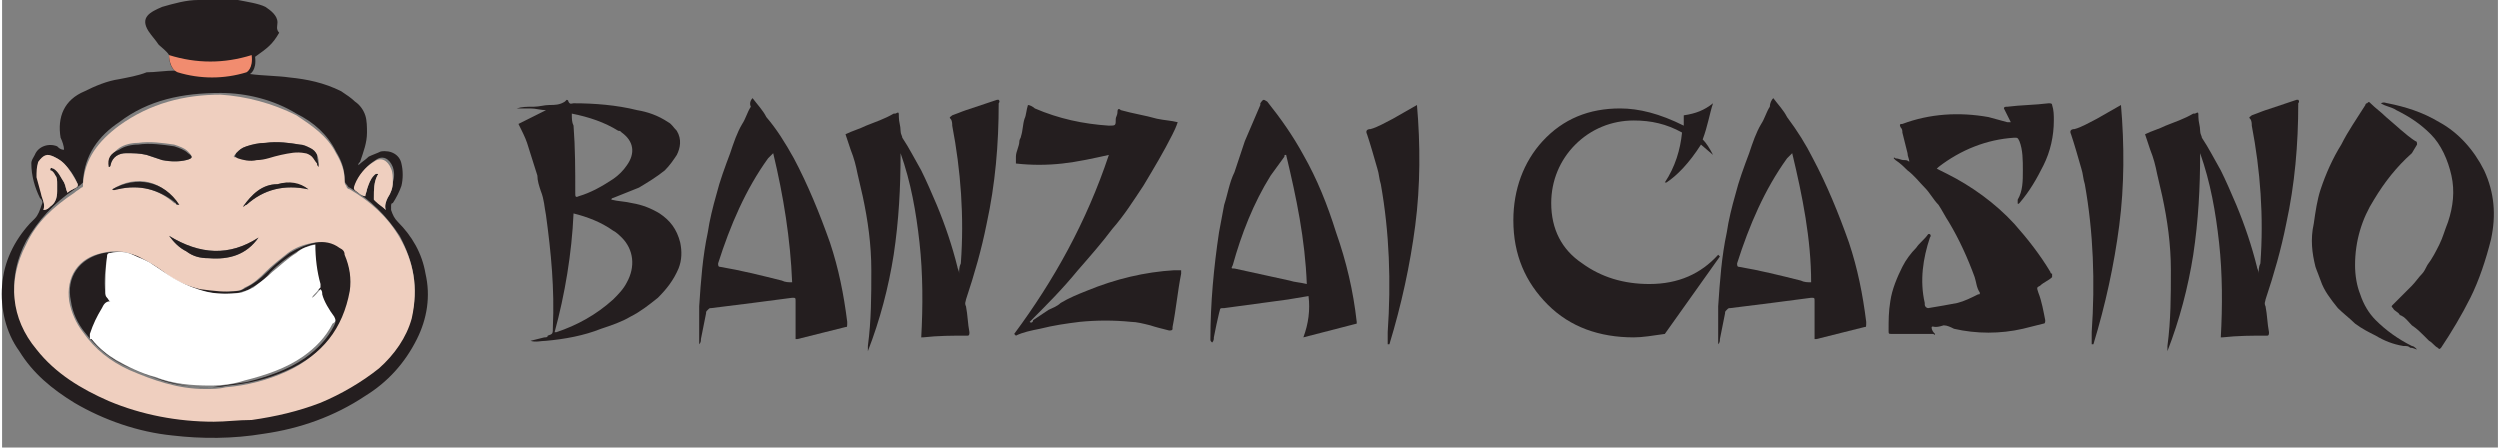 <svg:svg xmlns:svg="http://www.w3.org/2000/svg" height="145" id="Capa_1" style="enable-background:new 0 0 145 26;" version="1.1" viewBox="0 0 145 26" width="810" x="0px" xml:space="preserve" y="0px"><svg:rect x="0" y="0" width="145" height="26" fill="#808080" stroke="none"/><desc>schwesterseiten.com - Deutschlands f&#252;hrender Index f&#252;r Casino-Schwesterseite</desc><title>Banzai Casino auf https://schwesterseiten.com/banzaicasino-com/</title><svg:style type="text/css">.st0{fill:#241E1F;}
	.st1{fill:#EFCFBF;}
	.st2{fill:#FFFFFF;}
	.st3{fill:#F18C6F;}</svg:style><svg:path class="st0" d="M9.1,2.6C9.2,2.7,9.6,3,9.7,3.2c0,0,0,0,0,0c0,0,0,0.8,0.4,0.9c0,0,0,0,0,0h0c-0.6,0-1.2,0.1-1.7,0.1  C7.9,4.4,7.3,4.5,6.8,4.6C6.1,4.7,5.4,5,4.8,5.3C3.6,5.8,3.2,6.8,3.4,8c0.1,0.2,0.2,0.5,0.2,0.7c-0.2,0-0.3-0.1-0.4-0.2  C2.7,8.3,2.1,8.5,1.9,9C1.8,9.2,1.7,9.3,1.7,9.5c0,0.7,0.2,1.4,0.5,2c0.1,0.1,0.2,0.2,0.1,0.4c-0.1,0.3-0.2,0.6-0.4,0.8  c-0.1,0.1-0.2,0.2-0.3,0.3c-0.9,1-1.5,2.2-1.6,3.6c-0.1,1.3,0.2,2.7,1,3.8c0.8,1.3,1.9,2.2,3.2,3c1.7,1,3.7,1.7,5.7,1.9  c1.7,0.2,3.5,0.2,5.3-0.1c2.1-0.3,4.1-1,5.9-2.2c1.3-0.8,2.3-1.9,3-3.3c0.6-1.2,0.8-2.5,0.5-3.8c-0.2-1.2-0.8-2.2-1.6-3  c-0.2-0.2-0.3-0.4-0.4-0.7c0-0.1,0-0.2,0-0.2c0-0.1,0-0.2,0.1-0.2c0.2-0.3,0.4-0.7,0.5-1c0.1-0.4,0.1-0.9,0-1.3  c-0.1-0.5-0.6-0.8-1.2-0.7c-0.2,0.1-0.5,0.2-0.7,0.3c-0.2,0.2-0.4,0.3-0.6,0.5c0-0.1,0-0.1,0.1-0.2c0.2-0.6,0.4-1.1,0.4-1.7  c0-0.3,0-0.7-0.1-1c-0.1-0.3-0.3-0.6-0.6-0.8c-0.2-0.2-0.5-0.4-0.8-0.6c-1-0.5-2-0.7-3-0.8c-0.7-0.1-1.6-0.1-2.3-0.2  c0,0,0.4-0.2,0.3-1c0.7-0.5,1-0.7,1.4-1.4C15.9,1.7,16,1.5,16,1.3c0-0.4-0.4-0.7-0.7-0.9c-0.4-0.2-1.1-0.3-1.6-0.4  C12.9,0,12.1,0,11.4,0C10.7,0,10,0.2,9.3,0.4C8.6,0.7,8,1,8.5,1.8C8.7,2.1,8.9,2.3,9.1,2.6z M20.6,10.6c0.2-0.5,0.6-1,1.1-1.3  c0.4-0.3,0.8-0.1,1,0.4c0.1,0.3,0.1,0.6,0,0.9c0,0.3-0.1,0.6-0.3,0.9c-0.1,0.2-0.2,0.5-0.1,0.7c-0.2-0.2-0.4-0.3-0.6-0.5  c0,0-0.1-0.1-0.1-0.1c0,0,0-0.1,0-0.1c0-0.5,0-0.9,0.2-1.3c0,0,0.1-0.1,0-0.1c-0.1,0-0.1,0-0.2,0.1c-0.2,0.2-0.3,0.5-0.4,0.8  c0,0.1-0.1,0.3-0.1,0.4c-0.1,0-0.3-0.1-0.4-0.2C20.4,10.9,20.4,10.9,20.6,10.6z M2.1,10.2c0-0.3,0-0.6,0.1-0.9C2.5,9,2.7,9,3,9.1  c0.2,0.1,0.4,0.2,0.6,0.4c0.3,0.3,0.6,0.7,0.8,1.2c0,0.1,0.1,0.2-0.1,0.2c-0.2,0.1-0.4,0.2-0.5,0.3c-0.1-0.2-0.1-0.4-0.2-0.6  C3.4,10.3,3.3,10,3,9.8c-0.1,0-0.1-0.1-0.2,0c0,0,0,0.1,0,0.1C2.9,9.9,3,10,3.1,10.2c0.1,0.1,0.1,0.3,0.1,0.5c0,0.1,0,0.2,0,0.4  c0,0.4-0.1,0.7-0.4,0.9c-0.1,0.1-0.2,0.2-0.4,0.2c0.1-0.3,0-0.5-0.1-0.8C2.3,10.9,2.2,10.6,2.1,10.2z M23.8,18.3  c-0.4,1.1-1,2.1-1.9,2.9c-1,0.9-2.1,1.6-3.4,2c-1.3,0.5-2.6,0.8-4,1c-0.7,0.1-1.4,0.1-2.2,0.1c-2.1,0-4.2-0.4-6.1-1.2  c-1.6-0.7-3.1-1.6-4.2-3c-1.5-1.8-1.7-4-0.6-6.1c0.7-1.2,1.6-2.2,2.8-3c0.1-0.1,0.3-0.2,0.4-0.3c0,0,0.1-0.1,0.1-0.1  c0,0,0-0.1,0-0.1c0.1-1.5,0.9-2.6,2.1-3.4c1.7-1.3,3.7-1.7,5.9-1.7c1.5,0,3.1,0.4,4.4,1.2c1,0.5,1.8,1.2,2.3,2.2  c0.3,0.5,0.5,1,0.5,1.6c0,0.1,0,0.2,0.1,0.3c0.1,0.1,0.1,0.2,0.2,0.2c1.2,0.7,2.1,1.6,2.9,2.8C23.9,15.2,24.2,16.7,23.8,18.3z"/><svg:path class="st1" d="M22.7,10.6c0,0.3-0.1,0.6-0.3,0.9c-0.1,0.2-0.2,0.5-0.1,0.7c-0.2-0.2-0.4-0.3-0.6-0.5c0,0-0.1-0.1-0.1-0.1  c0,0,0-0.1,0-0.1c0-0.5,0-0.9,0.2-1.3c0,0,0.1-0.1,0-0.1c-0.1,0-0.1,0-0.2,0.1c-0.2,0.2-0.3,0.5-0.4,0.8c0,0.1-0.1,0.3-0.1,0.4  c-0.1,0-0.3-0.1-0.4-0.2c-0.3-0.2-0.3-0.2-0.2-0.5c0.2-0.5,0.6-1,1.1-1.3c0.4-0.3,0.8-0.1,1,0.4C22.7,10,22.7,10.3,22.7,10.6z"/><svg:path class="st1" d="M4.3,10.9c-0.2,0.1-0.4,0.2-0.5,0.3c-0.1-0.2-0.1-0.4-0.2-0.6C3.4,10.3,3.3,10,3,9.8c-0.1,0-0.1-0.1-0.2,0  c0,0,0,0.1,0,0.1C2.9,9.9,3,10,3.1,10.2c0.1,0.1,0.1,0.3,0.1,0.5c0,0.1,0,0.2,0,0.4c0,0.4-0.1,0.7-0.4,0.9c-0.1,0.1-0.2,0.2-0.4,0.2  c0.1-0.3,0-0.5-0.1-0.8c-0.1-0.4-0.2-0.7-0.3-1.1c0-0.3,0-0.6,0.1-0.9C2.4,9,2.6,8.9,3,9.1c0.2,0.1,0.4,0.2,0.6,0.4  c0.3,0.3,0.6,0.8,0.8,1.2C4.4,10.8,4.4,10.8,4.3,10.9z"/><svg:path class="st1" d="M23.1,13.8c-0.7-1.2-1.7-2.1-2.9-2.8c-0.1,0-0.2-0.1-0.2-0.2c-0.1-0.1-0.1-0.2-0.1-0.3c0-0.6-0.2-1.1-0.5-1.6  c-0.5-1-1.4-1.6-2.3-2.2c-1.4-0.7-2.9-1.1-4.4-1.2C10.6,5.5,8.6,6,6.8,7.3c-1.2,0.9-2,1.9-2.1,3.4c0,0,0,0.1,0,0.1  c0,0,0,0.1-0.1,0.1c-0.1,0.1-0.3,0.2-0.4,0.3c-1.2,0.8-2.2,1.7-2.8,3c-1.1,2.1-0.9,4.3,0.6,6.1c1.1,1.4,2.6,2.3,4.2,3  c1.9,0.8,4,1.2,6.1,1.2c0.7,0,1.4-0.1,2.2-0.1c1.4-0.2,2.7-0.5,4-1c1.2-0.5,2.4-1.2,3.4-2c0.9-0.8,1.6-1.8,1.9-2.9  C24.2,16.7,23.9,15.2,23.1,13.8z M13.6,8.9c0.2-0.2,0.3-0.3,0.6-0.4c0.3-0.1,0.7-0.2,1.1-0.2c0.7-0.1,1.4,0,2,0.1  c0.2,0,0.4,0.1,0.6,0.2c0.2,0.1,0.3,0.2,0.4,0.4c0.1,0.2,0.1,0.4,0.1,0.6c-0.1-0.1-0.1-0.1-0.1-0.2c-0.1-0.1-0.2-0.3-0.3-0.4  c-0.1-0.1-0.3-0.2-0.4-0.2c-0.5-0.1-0.9,0-1.4,0.1c-0.5,0.1-0.9,0.3-1.4,0.3c-0.4,0.1-0.8,0-1.1-0.1C13.4,9.2,13.4,9.1,13.6,8.9  L13.6,8.9z M17.8,11L17.8,11c-1.4-0.3-2.6,0-3.6,0.9c-0.1,0-0.1,0.1-0.2,0.1c0,0,0,0,0,0c0.5-0.7,1.1-1.3,2-1.3  C16.7,10.5,17.3,10.7,17.8,11L17.8,11z M14.9,13.8c-0.7,1-1.7,1.3-2.9,1.2c-0.5,0-0.9-0.1-1.3-0.4c-0.4-0.2-0.7-0.5-1-0.9  C11.5,14.8,13.2,14.9,14.9,13.8z M6.7,11c-0.1,0-0.2,0.1-0.3,0c1.4-0.9,3-0.5,3.8,0.9l0,0c-0.1,0-0.1-0.1-0.2-0.1  C9.1,11,8,10.7,6.7,11L6.7,11z M6.8,8.6c0.3-0.2,0.7-0.3,1.1-0.3c0.7-0.1,1.4,0,2.1,0.1c0.3,0.1,0.6,0.2,0.8,0.4  c0.3,0.3,0.3,0.4-0.1,0.5c-0.4,0.1-0.9,0.1-1.4,0C9,9.2,8.7,9.1,8.4,9C8,8.9,7.6,8.9,7.2,8.9c-0.4,0-0.8,0.2-0.9,0.7  c0,0,0,0.1-0.1,0.1C6.2,9.2,6.4,8.9,6.8,8.6L6.8,8.6z M20.1,17c-0.4,2.1-1.6,3.7-3.6,4.6c-1.1,0.5-2.3,0.8-3.5,0.9  c-0.4,0.1-0.8,0.1-1.2,0.1c-1.6,0-3-0.5-4.4-1.1c-1.1-0.5-2-1.2-2.7-2.2c-0.4-0.5-0.7-1.2-0.8-1.8c-0.2-1.4,0.5-2.5,1.9-2.8  c0.8-0.2,1.6-0.1,2.2,0.3c0.5,0.2,0.9,0.5,1.3,0.8c0.6,0.5,1.4,0.8,2.1,1c0.7,0.2,1.4,0.2,2.2,0.1c0.2,0,0.4-0.1,0.5-0.2  c0.5-0.2,0.9-0.6,1.2-0.9c0.4-0.4,0.8-0.7,1.3-1.1c0.4-0.3,0.9-0.5,1.5-0.6c0.5-0.1,1,0.1,1.4,0.3c0.1,0.1,0.2,0.2,0.3,0.4  C20.2,15.5,20.3,16.2,20.1,17L20.1,17z"/><svg:path class="st0" d="M19.9,14.8c0-0.2-0.1-0.3-0.3-0.4c-0.4-0.3-0.9-0.4-1.4-0.3c-0.5,0.1-1,0.3-1.5,0.6c-0.4,0.3-0.9,0.7-1.3,1.1  c-0.4,0.4-0.8,0.7-1.2,0.9c-0.2,0.1-0.3,0.2-0.5,0.2c-0.7,0.1-1.4,0-2.2-0.1c-0.8-0.2-1.5-0.5-2.1-1c-0.4-0.3-0.9-0.6-1.3-0.8  c-0.7-0.4-1.5-0.4-2.2-0.3c-1.4,0.3-2.2,1.4-1.9,2.8c0.1,0.7,0.4,1.3,0.8,1.8c0.7,0.9,1.6,1.7,2.7,2.1c1.4,0.6,2.8,1.1,4.4,1.1  c0.4,0,0.8,0,1.2-0.1c1.2-0.1,2.4-0.4,3.5-0.9c2-0.9,3.2-2.4,3.6-4.6C20.3,16.2,20.2,15.5,19.9,14.8z M19.3,18.9  c-0.4,0.8-1,1.4-1.7,1.9c-1,0.7-2.2,1.1-3.4,1.4c-0.7,0.1-1.4,0.2-2,0.3c-1.1,0-2.2-0.1-3.2-0.5c-0.8-0.3-1.6-0.6-2.3-1  c-0.5-0.3-1-0.7-1.4-1.2c0,0-0.1-0.1-0.1-0.1c0-0.1,0-0.1,0-0.2c0.2-0.5,0.4-1,0.7-1.5c0.1-0.1,0.2-0.3,0.5-0.4  c-0.1-0.1-0.2-0.1-0.2-0.2C6.1,17.2,6,17.1,6,17c-0.1-0.7,0-1.4,0.1-2.1c0-0.1,0.1-0.2,0.2-0.2c0.4-0.1,0.9,0,1.3,0.2  c0.4,0.1,0.7,0.3,1.1,0.5C9,15.5,9.3,15.8,9.6,16c0.6,0.4,1.3,0.7,2,0.9c0.7,0.2,1.5,0.2,2.2,0.1c0.2-0.1,0.5-0.1,0.7-0.3  c0.4-0.2,0.8-0.5,1.1-0.9c0.4-0.4,0.9-0.8,1.4-1.1c0.3-0.2,0.7-0.4,1.1-0.5c0,0.8,0.1,1.5,0.3,2.3c0,0.1,0,0.1,0,0.2  c0,0.1,0,0.1-0.1,0.1c-0.1,0.2-0.3,0.3-0.4,0.5c0.2-0.1,0.3-0.3,0.5-0.5c0.1,0.1,0.1,0.2,0.1,0.3c0.2,0.5,0.4,0.9,0.7,1.3  C19.4,18.6,19.4,18.7,19.3,18.9z"/><svg:path class="st2" d="M19.3,18.4c-0.3-0.4-0.6-0.9-0.7-1.3c0-0.1,0-0.2-0.1-0.3c-0.2,0.2-0.3,0.4-0.5,0.5c0.1-0.2,0.3-0.3,0.4-0.5  c0,0,0.1-0.1,0.1-0.1c0-0.1,0-0.1,0-0.2c-0.2-0.7-0.3-1.5-0.3-2.3c-0.4,0.1-0.8,0.2-1.1,0.5c-0.5,0.3-0.9,0.7-1.4,1.1  c-0.3,0.3-0.7,0.6-1.1,0.9c-0.2,0.1-0.4,0.2-0.7,0.3c-0.7,0.1-1.5,0.1-2.2-0.1c-0.7-0.2-1.4-0.5-2-0.9c-0.3-0.2-0.6-0.4-0.9-0.6  C8.4,15.1,8,15,7.6,14.8c-0.4-0.2-0.9-0.2-1.3-0.1c-0.1,0-0.2,0-0.2,0.2C6,15.6,6,16.3,6,17c0,0.1,0,0.2,0.1,0.3  c0.1,0.1,0.1,0.2,0.2,0.2c-0.3,0-0.4,0.2-0.5,0.4c-0.3,0.5-0.5,0.9-0.7,1.5c0,0.1,0,0.1,0,0.2c0,0.1,0,0.1,0.1,0.1  c0.4,0.5,0.9,0.9,1.4,1.2c0.7,0.4,1.5,0.8,2.3,1c1,0.4,2.1,0.5,3.2,0.5c0.7,0,1.4-0.1,2-0.3c1.2-0.3,2.4-0.7,3.4-1.4  c0.7-0.5,1.3-1.1,1.7-1.9C19.4,18.7,19.4,18.6,19.3,18.4z M6.5,17.7C6.5,17.7,6.4,17.6,6.5,17.7C6.4,17.6,6.4,17.6,6.5,17.7  C6.5,17.6,6.5,17.6,6.5,17.7C6.5,17.6,6.5,17.7,6.5,17.7z"/><svg:path class="st0" d="M10.7,9.3c-0.4,0.1-0.9,0.1-1.4,0C9,9.2,8.7,9.1,8.4,9C8,8.9,7.6,8.9,7.2,8.9c-0.4,0-0.8,0.2-0.9,0.7  c0,0,0,0.1-0.1,0.1c-0.1-0.5,0.1-0.8,0.6-1c0.3-0.2,0.7-0.3,1.1-0.3c0.7-0.1,1.4,0,2.1,0.1c0.3,0.1,0.6,0.2,0.8,0.4  C11.1,9.1,11.1,9.2,10.7,9.3z"/><svg:path class="st0" d="M18.4,9.7c-0.1-0.1-0.1-0.1-0.1-0.2c-0.1-0.1-0.2-0.3-0.3-0.4c-0.1-0.1-0.3-0.2-0.4-0.2c-0.5-0.1-0.9,0-1.4,0.1  c-0.5,0.1-0.9,0.3-1.4,0.3c-0.4,0.1-0.8,0-1.1-0.1c-0.2-0.1-0.2-0.1-0.1-0.3c0.2-0.2,0.3-0.3,0.6-0.4c0.3-0.1,0.7-0.2,1.1-0.2  c0.7-0.1,1.4,0,2,0.1c0.2,0,0.4,0.1,0.6,0.2c0.2,0.1,0.3,0.2,0.4,0.4C18.3,9.3,18.4,9.5,18.4,9.7z"/><svg:path class="st0" d="M14.9,13.8c-0.7,1-1.7,1.3-2.9,1.2c-0.5,0-0.9-0.1-1.3-0.4c-0.4-0.2-0.7-0.5-1-0.9  C11.5,14.8,13.2,14.9,14.9,13.8z"/><svg:path class="st0" d="M10.3,11.9L10.3,11.9c-0.1,0-0.2,0-0.2-0.1C9.1,11,8,10.7,6.7,11c-0.1,0-0.2,0.1-0.3,0  C7.8,10.2,9.4,10.5,10.3,11.9z"/><svg:path class="st0" d="M17.8,11L17.8,11c-1.4-0.3-2.6,0-3.6,0.9c-0.1,0-0.1,0.1-0.2,0.1c0,0,0,0,0,0c0.5-0.7,1.1-1.3,2-1.3  C16.7,10.5,17.3,10.6,17.8,11z"/><svg:path class="st0" d="M6.5,17.6C6.5,17.6,6.5,17.7,6.5,17.6c-0.1,0-0.1,0-0.1,0C6.4,17.6,6.4,17.6,6.5,17.6  C6.5,17.6,6.5,17.6,6.5,17.6z"/><svg:path class="st3" d="M14.2,4.2c-1.3,0.4-2.7,0.4-4,0h0c0,0,0,0,0,0C9.7,4,9.7,3.2,9.7,3.2c0,0,0,0,0,0c1.6,0.5,3.2,0.5,4.8,0  C14.6,4,14.2,4.2,14.2,4.2z"/><svg:g><svg:path class="st0" d="M53.4,19.6c0.1-1.8,0.1-3.7-0.1-5.5c-0.2-1.8-0.5-3.5-1.1-5.2c0,2-0.1,3.9-0.4,5.9c-0.3,1.9-0.8,3.8-1.5,5.6   c0,0,0-0.1,0-0.1c0,0,0-0.1,0-0.1c0-0.1,0-0.1,0-0.1c0.2-1.5,0.2-2.9,0.2-4.4c0-1.5-0.2-2.9-0.5-4.3c-0.1-0.4-0.2-0.9-0.3-1.3   c-0.1-0.5-0.2-0.9-0.4-1.4c-0.1-0.3-0.2-0.6-0.3-0.9c0.4-0.2,0.8-0.3,1.2-0.5c0.5-0.2,1.1-0.4,1.6-0.7c0,0,0,0,0.1,0   c0.2-0.1,0.2-0.1,0.2,0.2c0,0.3,0.1,0.5,0.1,0.8c0,0.2,0.1,0.3,0.1,0.4c0.4,0.6,0.7,1.2,1.1,1.9c0.3,0.6,0.6,1.3,0.9,2   c0.5,1.2,0.9,2.4,1.2,3.6c0,0.1,0.1,0.2,0.1,0.4c0-0.2,0-0.4,0.1-0.6c0.2-2.7,0-5.4-0.5-8c0-0.1,0-0.3-0.1-0.4   c-0.1-0.1,0-0.1,0.1-0.2c0.3-0.1,0.5-0.2,0.8-0.3l1.8-0.6c0,0,0.1,0,0.1,0c0.1,0.1,0,0.2,0,0.2c0,2.4-0.2,4.7-0.7,7   c-0.3,1.5-0.7,2.9-1.2,4.4c0,0.1-0.1,0.2,0,0.4c0.1,0.5,0.1,1,0.2,1.5c0,0.1,0,0.2-0.1,0.2c-0.9,0-1.7,0-2.6,0.1   C53.5,19.6,53.4,19.6,53.4,19.6z"/><svg:path class="st0" d="M128.9,19.6c0.1-1.8,0.1-3.7-0.1-5.5c-0.2-1.8-0.5-3.5-1.1-5.2c0,2-0.1,3.9-0.4,5.9c-0.3,1.9-0.8,3.8-1.5,5.6   c0,0,0-0.1,0-0.1c0,0,0-0.1,0-0.1c0-0.1,0-0.1,0-0.1c0.2-1.5,0.2-2.9,0.2-4.4c0-1.5-0.2-2.9-0.5-4.3c-0.1-0.4-0.2-0.9-0.3-1.3   c-0.1-0.5-0.2-0.9-0.4-1.4c-0.1-0.3-0.2-0.6-0.3-0.9c0.4-0.2,0.8-0.3,1.2-0.5c0.5-0.2,1.1-0.4,1.6-0.7c0,0,0,0,0.1,0   c0.2-0.1,0.2-0.1,0.2,0.2c0,0.3,0.1,0.5,0.1,0.8c0,0.2,0.1,0.3,0.1,0.4c0.4,0.6,0.7,1.2,1.1,1.9c0.3,0.6,0.6,1.3,0.9,2   c0.5,1.2,0.9,2.4,1.2,3.6c0,0.1,0.1,0.2,0.1,0.4c0-0.2,0-0.4,0.1-0.6c0.2-2.7,0-5.4-0.5-8c0-0.1,0-0.3-0.1-0.4s0-0.1,0.1-0.2   c0.3-0.1,0.5-0.2,0.8-0.3l1.8-0.6c0,0,0.1,0,0.1,0c0.1,0.1,0,0.2,0,0.2c0,2.4-0.2,4.7-0.7,7c-0.3,1.5-0.7,2.9-1.2,4.4   c0,0.1-0.1,0.2,0,0.4c0.1,0.5,0.1,1,0.2,1.5c0,0.1,0,0.2-0.1,0.2c-0.9,0-1.7,0-2.6,0.1C129,19.6,128.9,19.6,128.9,19.6z"/><svg:path class="st0" d="M29.9,6.3c0.3-0.1,0.6-0.1,1-0.1c0.3,0,0.6-0.1,0.9-0.1c0.3,0,0.6,0,0.9-0.2c0,0,0.1-0.1,0.1-0.1   c0,0,0.1,0,0.1,0.1C33,6.1,33.1,6,33.2,6c1.2,0,2.5,0.1,3.7,0.4c0.6,0.1,1.2,0.3,1.8,0.7c0.2,0.1,0.3,0.3,0.5,0.5   c0.3,0.5,0.2,1,0,1.4c-0.2,0.3-0.4,0.6-0.7,0.9c-0.5,0.4-1,0.7-1.5,1c-0.5,0.2-1,0.4-1.5,0.6c0,0-0.1,0-0.1,0.1   c0.4,0.1,0.8,0.1,1.2,0.2c0.6,0.1,1.1,0.3,1.6,0.6c0.6,0.4,1,0.9,1.2,1.7c0.1,0.5,0.1,1-0.1,1.5c-0.3,0.7-0.7,1.2-1.2,1.7   c-0.5,0.4-1,0.8-1.6,1.1c-0.5,0.3-1.1,0.5-1.7,0.7c-1,0.4-2.1,0.6-3.2,0.7c-0.3,0-0.6,0.1-0.9,0l0.8-0.2c0.1,0,0.2,0,0.2-0.1   c0.3-0.1,0.3-0.1,0.3-0.5c0.1-2.2-0.1-4.3-0.4-6.5c-0.1-0.5-0.1-0.9-0.3-1.4c-0.1-0.3-0.2-0.6-0.2-0.9c-0.2-0.6-0.4-1.3-0.6-1.9   C30.4,8,30.2,7.6,30,7.2l1.6-0.8c-0.3,0-0.6-0.1-0.9-0.1L29.9,6.3L29.9,6.3z M32.1,19.3c0,0,0.1,0,0.1,0c1.2-0.4,2.3-1,3.3-1.9   c0.3-0.3,0.6-0.6,0.8-1c0.5-0.9,0.4-1.9-0.3-2.6c-0.1-0.1-0.3-0.3-0.5-0.4c-0.7-0.5-1.5-0.8-2.3-1C33.1,14.7,32.7,17.1,32.1,19.3z    M33.1,6.6c0,0.3,0,0.5,0.1,0.7c0.1,1.3,0.1,2.6,0.1,3.9c0,0.2,0,0.3,0.2,0.2c0.7-0.2,1.4-0.6,2-1c0.3-0.2,0.6-0.5,0.8-0.8   c0.5-0.7,0.4-1.4-0.3-1.9c-0.1-0.1-0.1-0.1-0.2-0.1C35,7.1,34.1,6.8,33.1,6.6z"/><svg:path class="st0" d="M59.7,18.7c0.1,0.1,0.2,0,0.2-0.1c0.3-0.2,0.6-0.4,0.9-0.6c0.2-0.1,0.5-0.2,0.7-0.4c0.5-0.3,1-0.5,1.5-0.7   c1.7-0.7,3.4-1.1,5.1-1.2c0.1,0,0.2,0,0.3,0c0,0,0,0,0.1,0c0,0,0,0.1,0,0.2c-0.2,1-0.3,2.1-0.5,3.1c0,0,0,0.1,0,0.1   c0,0.1-0.1,0.1-0.2,0.1c-0.4-0.1-0.8-0.2-1.1-0.3c-0.4-0.1-0.8-0.2-1.1-0.2c-1-0.1-2-0.1-3,0c-0.8,0.1-1.5,0.2-2.3,0.4   c-0.5,0.1-1,0.2-1.4,0.4l-0.1-0.1c2.3-3.1,4.2-6.5,5.5-10.4c-0.9,0.2-1.8,0.4-2.7,0.5c-0.9,0.1-1.8,0.1-2.7,0c0-0.1,0-0.3,0-0.4   c0-0.3,0.2-0.6,0.2-0.9c0-0.1,0.1-0.2,0.1-0.3c0.1-0.3,0.1-0.7,0.2-1c0.1-0.2,0.1-0.5,0.2-0.8c0.1,0,0.3,0.1,0.4,0.2   c1.4,0.6,2.8,0.9,4.3,1h0c0.4,0,0.4,0,0.4-0.4c0-0.1,0.1-0.2,0.1-0.4c0-0.2,0.1-0.2,0.2-0.1c0.7,0.2,1.4,0.3,2.1,0.5   C67.6,7,67.9,7,68.3,7.1c-0.1,0.3-0.2,0.5-0.3,0.7c-0.5,1-1.1,2-1.7,3c-0.6,0.9-1.1,1.7-1.8,2.5c-0.6,0.8-1.3,1.6-2,2.4   C61.6,16.8,60.7,17.7,59.7,18.7C59.7,18.7,59.7,18.7,59.7,18.7C59.7,18.7,59.6,18.7,59.7,18.7C59.7,18.8,59.7,18.8,59.7,18.7   C59.7,18.7,59.7,18.7,59.7,18.7z"/><svg:path class="st0" d="M43.6,5.7c0.3,0.4,0.6,0.7,0.8,1.1C45,7.5,45.5,8.3,46,9.2c0.8,1.5,1.5,3.2,2.1,4.9c0.5,1.5,0.8,3,1,4.6   c0,0.3,0,0.3-0.1,0.3l-2.8,0.7c0,0-0.1,0-0.1,0c0-0.1,0-0.2,0-0.4c0-0.6,0-1.2,0-1.8c0-0.2,0-0.2-0.2-0.2c-0.8,0.1-1.5,0.2-2.3,0.3   c-0.8,0.1-1.6,0.2-2.4,0.3c-0.1,0-0.1,0-0.2,0.1c-0.1,0.1-0.1,0.1-0.1,0.2c-0.1,0.5-0.2,1-0.3,1.5c0,0.1,0,0.2-0.1,0.3   c0-0.8,0-1.5,0-2.2c0.1-1.5,0.2-2.9,0.5-4.3c0.1-0.7,0.3-1.5,0.5-2.2c0.2-0.8,0.5-1.6,0.8-2.4c0.2-0.6,0.4-1.2,0.7-1.7   c0.2-0.3,0.3-0.7,0.5-1C43.4,6,43.5,5.8,43.6,5.7z M44.8,8.9l-0.3,0.3c-1.3,1.8-2.2,3.9-2.9,6.1c0,0.1,0,0.2,0.1,0.2   c1.2,0.2,2.4,0.5,3.6,0.8c0.2,0.1,0.4,0.1,0.6,0.1C45.8,13.9,45.4,11.4,44.8,8.9z"/><svg:path class="st0" d="M102.9,5.7c0.3,0.4,0.6,0.7,0.8,1.1c0.6,0.8,1.1,1.6,1.5,2.4c0.8,1.5,1.5,3.2,2.1,4.9c0.5,1.5,0.8,3,1,4.6   c0,0.3,0,0.3-0.1,0.3l-2.8,0.7c0,0-0.1,0-0.1,0c0-0.1,0-0.2,0-0.4c0-0.6,0-1.2,0-1.8c0-0.2,0-0.2-0.2-0.2c-0.8,0.1-1.5,0.2-2.3,0.3   c-0.8,0.1-1.6,0.2-2.4,0.3c-0.1,0-0.1,0-0.2,0.1c-0.1,0.1-0.1,0.1-0.1,0.2c-0.1,0.5-0.2,1-0.3,1.5c0,0.1,0,0.2-0.1,0.3   c0-0.8,0-1.5,0-2.2c0.1-1.5,0.2-2.9,0.5-4.3c0.1-0.7,0.3-1.5,0.5-2.2c0.2-0.8,0.5-1.6,0.8-2.4c0.2-0.6,0.4-1.2,0.7-1.7   c0.2-0.3,0.3-0.7,0.5-1C102.7,6,102.8,5.8,102.9,5.7z M104,8.9l-0.3,0.3c-1.3,1.8-2.2,3.9-2.9,6.1c0,0.1,0,0.2,0.1,0.2   c1.2,0.2,2.4,0.5,3.6,0.8c0.2,0.1,0.4,0.1,0.6,0.1C105.1,13.9,104.6,11.4,104,8.9z"/><svg:path class="st0" d="M75.9,17.2l-1.2,0.2L71,17.9c-0.3,0-0.2,0-0.3,0.3c-0.1,0.4-0.2,0.9-0.3,1.4c0,0.1,0,0.2-0.1,0.3   c-0.1-0.1-0.1-0.1-0.1-0.2c0-2.1,0.2-4.2,0.5-6.2c0.1-0.5,0.2-1.1,0.3-1.6c0.2-0.6,0.3-1.3,0.6-1.9c0.2-0.6,0.4-1.2,0.6-1.8   c0.3-0.7,0.6-1.4,0.9-2.1c0,0,0-0.1,0-0.1c0.2-0.3,0.2-0.2,0.4-0.1c0.8,1,1.5,2,2.1,3.1c0.8,1.4,1.4,2.9,1.9,4.5   c0.6,1.7,1,3.4,1.2,5.2c0,0,0,0.1,0,0.1l-3.1,0.8C75.9,18.8,76,18,75.9,17.2z M74.6,9C74.6,9,74.6,9,74.6,9c-0.1,0-0.1,0-0.1,0.1   c-0.3,0.4-0.5,0.7-0.8,1.1c-1,1.6-1.7,3.4-2.2,5.2c-0.1,0.2-0.1,0.2,0.1,0.2l3.2,0.7c0.3,0.1,0.6,0.1,1,0.2   C75.7,13.9,75.2,11.5,74.6,9L74.6,9z"/><svg:path class="st0" d="M82.2,6.1c0.2,2.3,0.2,4.7-0.1,7c-0.3,2.3-0.8,4.6-1.5,6.9l-0.1,0c0-0.2,0-0.4,0-0.7c0.2-2.9,0.1-5.8-0.4-8.6   c-0.1-0.3-0.1-0.6-0.2-0.9c-0.2-0.7-0.4-1.4-0.6-2c-0.1-0.2,0-0.3,0.2-0.3c0.4-0.1,0.9-0.4,1.3-0.6L82.2,6.1z"/><svg:path class="st0" d="M123.1,6.1c0.2,2.3,0.2,4.7-0.1,7c-0.3,2.3-0.8,4.6-1.5,6.9l-0.1,0c0-0.2,0-0.4,0-0.7c0.2-2.9,0.1-5.8-0.4-8.6   c-0.1-0.3-0.1-0.6-0.2-0.9c-0.2-0.7-0.4-1.4-0.6-2c-0.1-0.2,0-0.3,0.2-0.3c0.4-0.1,0.9-0.4,1.3-0.6L123.1,6.1z"/><svg:path class="st0" d="M112.1,19c0,0.2,0.1,0.3,0.2,0.4c0,0.1-0.1,0-0.1,0h-2.4c-0.2,0-0.2,0-0.2-0.2c0-0.6,0-1.1,0.1-1.7   c0.1-0.7,0.4-1.4,0.7-2c0.2-0.4,0.5-0.8,0.8-1.1c0.2-0.3,0.5-0.5,0.7-0.8c0,0,0,0,0.1,0c0.1,0.1,0,0.2,0,0.2   c-0.4,1.2-0.6,2.5-0.3,3.8c0,0,0,0.1,0,0.1c0,0.1,0.1,0.2,0.2,0.2c0.6-0.1,1.2-0.2,1.7-0.3c0.4-0.1,0.8-0.3,1.2-0.5   c0.1,0,0.1,0,0.1-0.1c-0.2-0.3-0.2-0.6-0.3-0.9c-0.4-1.1-0.9-2.2-1.5-3.2c-0.2-0.3-0.4-0.7-0.6-1c-0.3-0.3-0.5-0.7-0.8-1   c-0.3-0.3-0.6-0.7-1-1c-0.2-0.2-0.4-0.4-0.7-0.6c0,0-0.1-0.1-0.1-0.1c0-0.1,0.1,0,0.1,0c0.2,0,0.3,0.1,0.5,0.1c0.1,0,0.2,0,0.3,0.1   c0-0.2-0.1-0.3-0.1-0.5c-0.1-0.4-0.2-0.8-0.3-1.2c0-0.1,0-0.2-0.1-0.3c-0.1-0.2,0-0.2,0.1-0.2c1.6-0.6,3.3-0.7,5-0.4   c0.4,0.1,0.7,0.2,1.1,0.3c0,0,0,0,0.1,0c0,0,0,0,0.1,0l-0.4-0.8c0-0.1,0.1-0.1,0.2-0.1c0.8-0.1,1.6-0.1,2.4-0.2   c0.1,0,0.2,0,0.2,0.1c0.1,0.3,0.1,0.6,0.1,0.9c0,0.9-0.2,1.8-0.6,2.6c-0.4,0.8-0.8,1.5-1.4,2.2c0,0,0,0,0,0c0,0-0.1,0.1-0.1,0   c0,0,0,0,0-0.1c0,0,0-0.1,0-0.1c0.3-0.5,0.3-1.1,0.3-1.7c0-0.6,0-1.2-0.2-1.7c-0.1-0.2-0.1-0.2-0.3-0.2c-1.6,0.1-3.1,0.7-4.4,1.7   c0,0,0,0-0.1,0.1c0.2,0.1,0.4,0.2,0.6,0.3c1.4,0.7,2.8,1.7,3.9,2.9c0.8,0.9,1.5,1.8,2.1,2.8c0,0,0,0.1,0.1,0.1c0,0,0,0,0,0   c0,0,0,0,0,0.1c0,0,0,0,0,0.1c0,0,0,0,0,0c0,0,0,0,0,0c-0.2,0.2-0.5,0.3-0.7,0.5c-0.2,0.1-0.2,0.1-0.1,0.4c0.2,0.5,0.3,1.1,0.4,1.6   c0,0.1,0,0.2-0.1,0.2c-0.4,0.1-0.8,0.2-1.2,0.3c-1.3,0.3-2.7,0.3-4,0c-0.2-0.1-0.4-0.2-0.6-0.2C112.2,19.1,112.2,18.9,112.1,19z"/><svg:path class="st0" d="M138.2,6c0.2-0.1,0.3,0,0.4,0c1,0.2,2,0.5,3,1.1c1.1,0.6,2,1.6,2.6,2.8c0.6,1.3,0.7,2.6,0.4,4   c-0.3,1.2-0.7,2.4-1.2,3.4c-0.5,1-1.1,2-1.7,2.9c-0.1,0.1-0.1,0.1-0.2,0c-0.2-0.1-0.3-0.3-0.5-0.4c-0.1-0.1-0.2-0.2-0.3-0.3   c-0.2-0.2-0.4-0.4-0.7-0.6c-0.2-0.2-0.4-0.5-0.7-0.6c-0.1-0.2-0.3-0.2-0.4-0.4c-0.1-0.1-0.1-0.1,0-0.2c0.4-0.4,0.7-0.7,1.1-1.1   c0.2-0.2,0.4-0.5,0.6-0.7c0.1-0.1,0.2-0.3,0.3-0.5c0.3-0.4,0.5-0.8,0.7-1.2c0.2-0.4,0.3-0.8,0.5-1.3c0.3-0.9,0.4-1.8,0.2-2.7   c-0.2-0.9-0.6-1.8-1.2-2.4c-0.6-0.6-1.2-1-2-1.4C138.8,6.2,138.5,6.2,138.2,6z"/><svg:path class="st0" d="M139.9,20.2c-0.1-0.1-0.2-0.1-0.4-0.1c-0.6-0.1-1.1-0.3-1.6-0.6c-0.4-0.2-0.8-0.4-1.2-0.7   c-0.3-0.3-0.7-0.6-1-0.9c-0.4-0.5-0.8-1-1-1.6c-0.1-0.3-0.2-0.5-0.3-0.8c-0.2-0.8-0.3-1.6-0.1-2.5c0.1-0.7,0.2-1.4,0.4-2   c0.3-0.9,0.7-1.8,1.2-2.6c0.4-0.8,0.9-1.5,1.4-2.3c0,0,0-0.1,0.1-0.1c0.1-0.1,0.1-0.1,0.2,0c0.3,0.3,0.6,0.5,0.9,0.8   c0.6,0.5,1.1,1,1.7,1.4c0.1,0,0.1,0.1,0.1,0.2L140,8.9c-0.9,0.8-1.6,1.7-2.2,2.7c-0.7,1.1-1.1,2.4-1.1,3.8c0,0.6,0.1,1.2,0.3,1.7   c0.2,0.6,0.5,1.1,0.9,1.5c0.6,0.6,1.3,1.1,2.1,1.5c0.1,0,0.2,0.1,0.3,0.2C140.2,20.3,140.1,20.2,139.9,20.2   C140,20.2,140,20.2,139.9,20.2z"/><svg:g><svg:path class="st0" d="M98.8,8.1c0.2,0.2,0.4,0.5,0.6,0.9L99.4,9l-0.7-0.6c-0.7,1.1-1.4,1.8-2,2.2l-0.1,0c0.6-0.9,0.9-1.9,1-2.9    C96.7,7.2,95.8,7,94.8,7c-1.3,0-2.5,0.5-3.4,1.4c-0.9,0.9-1.4,2.1-1.4,3.4c0,1.5,0.6,2.7,1.8,3.5c1.1,0.8,2.4,1.2,3.9,1.2    c1.7,0,3-0.6,4-1.7l0.1,0.1l-3.2,4.5c-0.7,0.1-1.3,0.2-1.8,0.2c-2,0-3.7-0.6-5-1.9c-1.3-1.3-2-2.9-2-4.9c0-1.8,0.6-3.4,1.7-4.6    c1.2-1.3,2.7-1.9,4.5-1.9c1.1,0,2.3,0.3,3.7,1V6.7c0.7-0.1,1.2-0.3,1.7-0.7C99.2,6.6,99.1,7.3,98.8,8.1z"/></svg:g></svg:g></svg:svg>